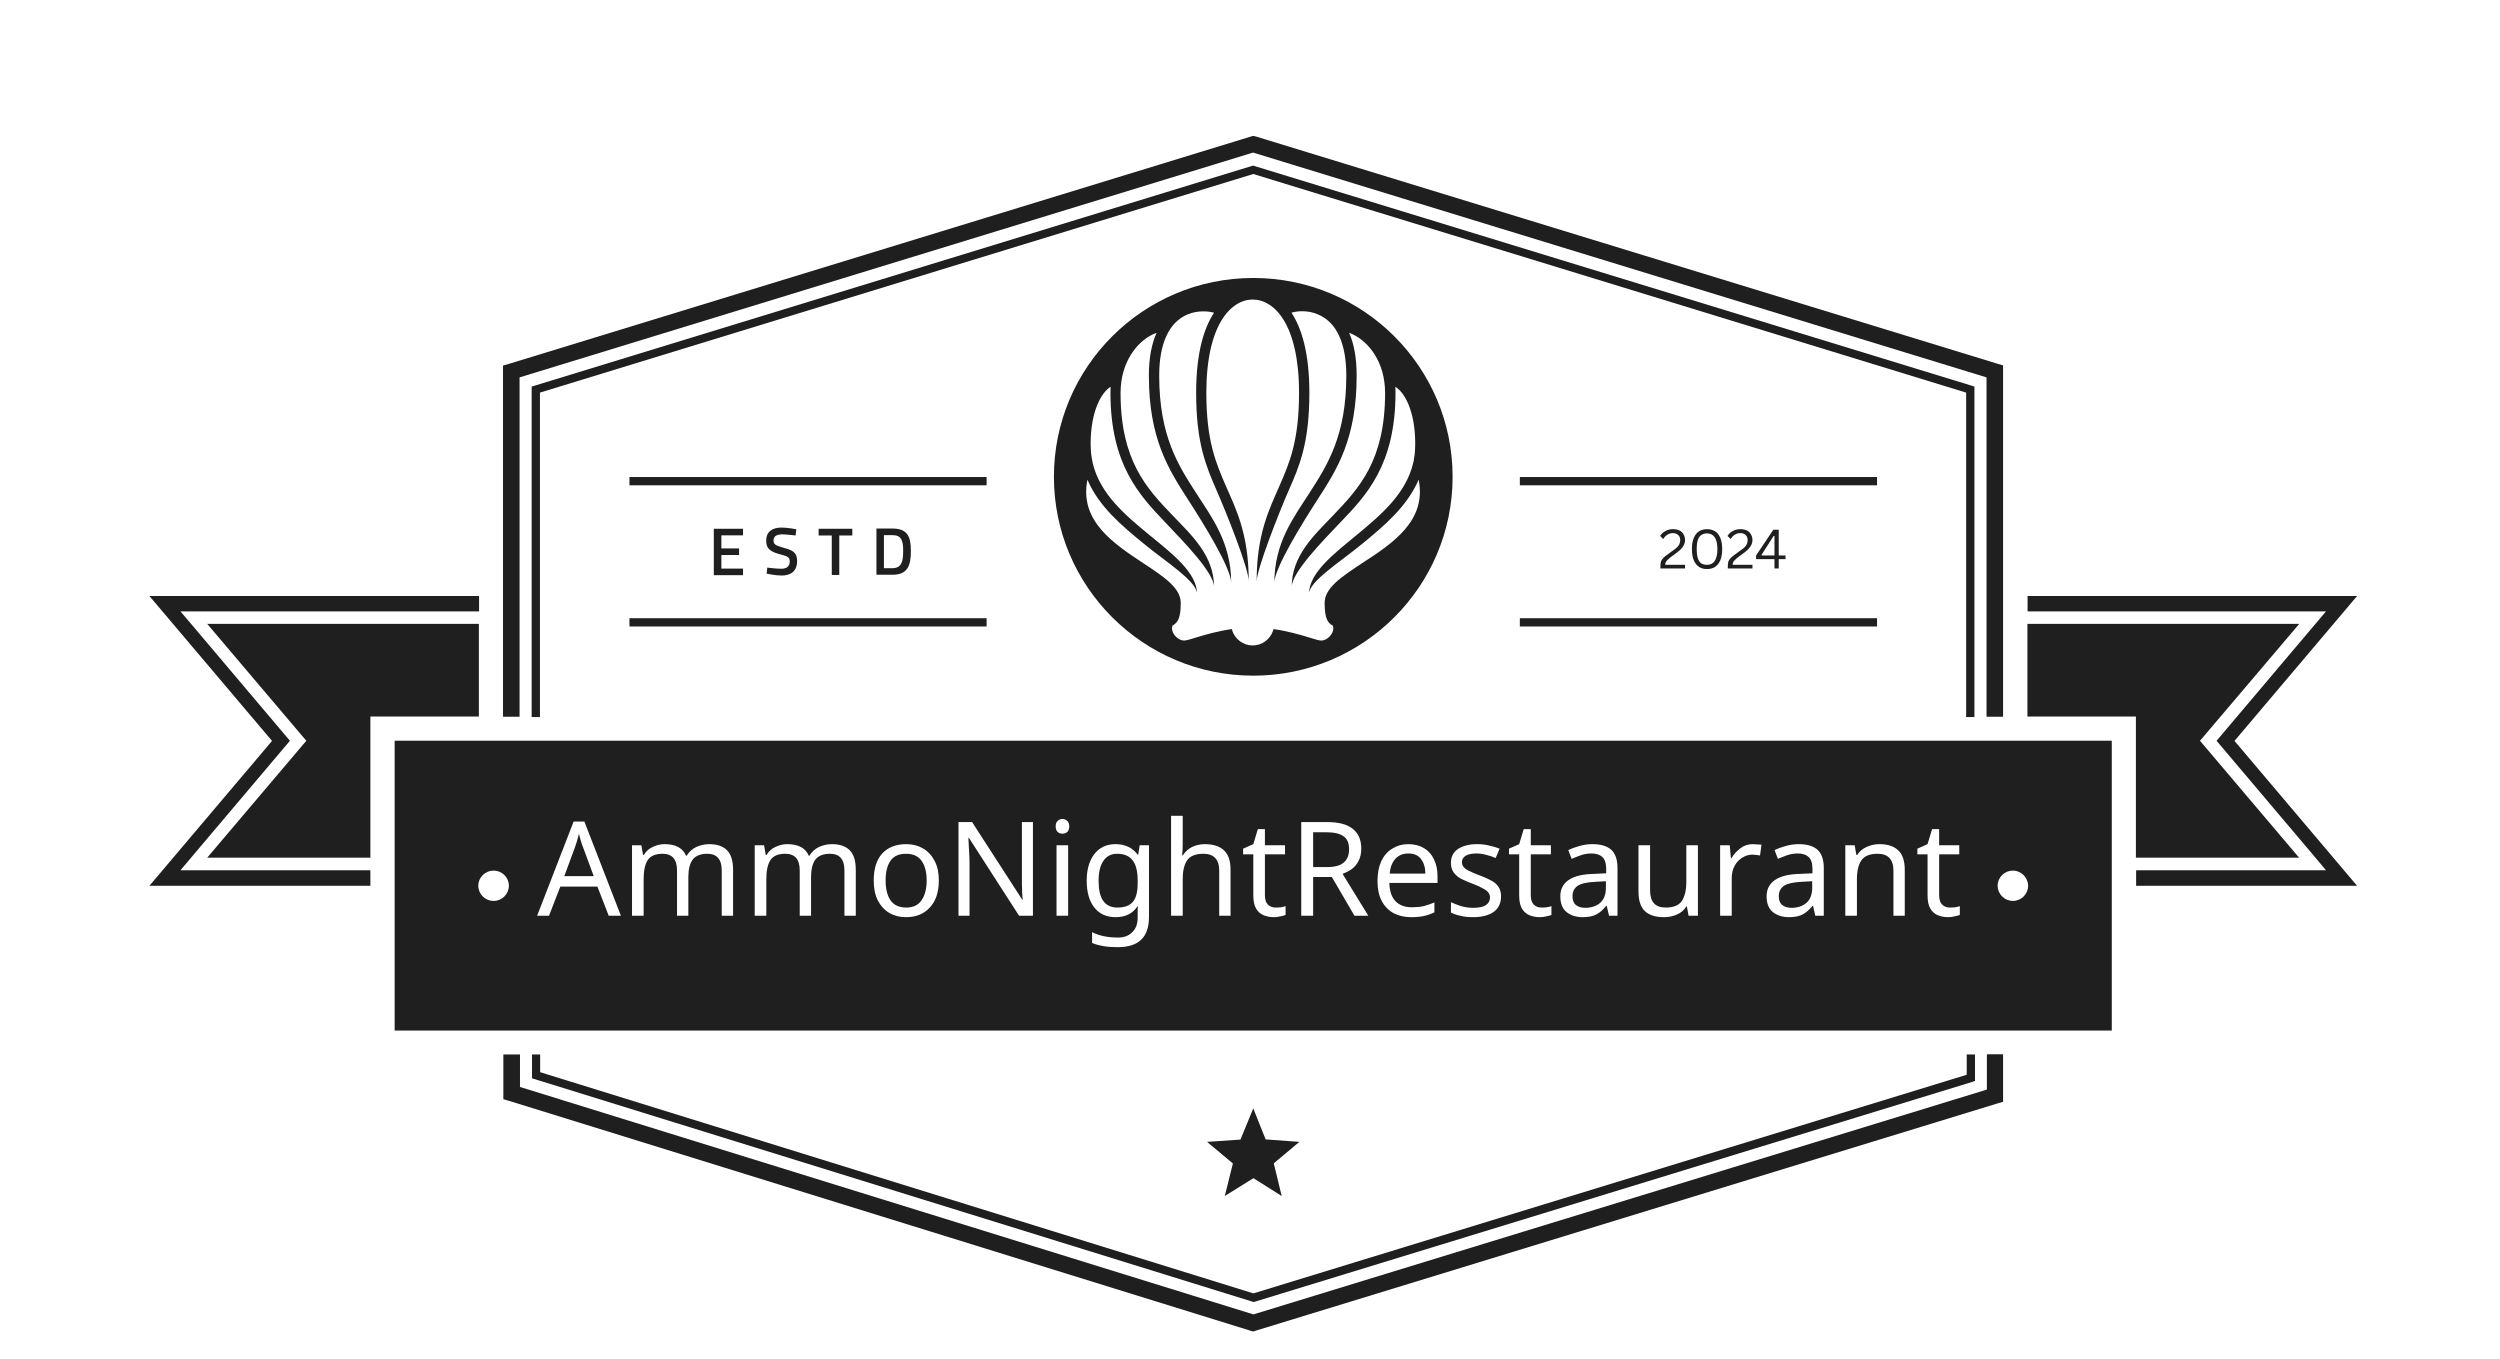 <svg xmlns="http://www.w3.org/2000/svg" xmlns:xlink="http://www.w3.org/1999/xlink" width="184" zoomAndPan="magnify" viewBox="0 0 138 75" height="100" preserveAspectRatio="xMidYMid meet"><defs><clipPath id="f713031c06"><path d="M 27 7.5 L 111 7.5 L 111 73.5 L 27 73.5 Z M 27 7.5 "></path></clipPath><clipPath id="fa004a15a4"><path d="M 8.055 32 L 130.305 32 L 130.305 49 L 8.055 49 Z M 8.055 32 "></path></clipPath><clipPath id="176d17d7c8"><path d="M 33.895 44.875 L 104.105 44.875 L 104.105 52.285 L 33.895 52.285 Z M 33.895 44.875 "></path></clipPath><clipPath id="e8940a3c55"><path d="M 86.082 27.637 L 104.105 27.637 L 104.105 33.125 L 86.082 33.125 Z M 86.082 27.637 "></path></clipPath></defs><g id="fe3dcba894"><rect x="0" width="138" y="0" height="75" style="fill:#ffffff;fill-opacity:1;stroke:none;"></rect><rect x="0" width="138" y="0" height="75" style="fill:#ffffff;fill-opacity:1;stroke:none;"></rect><path style="fill-rule:evenodd;fill:#1f1f1f;fill-opacity:1;stroke-width:0.374;stroke-linecap:butt;stroke-linejoin:miter;stroke:#ffffff;stroke-opacity:1;stroke-miterlimit:22.926;" d="M 28.104 64.234 C 28.812 64.234 29.378 63.559 29.378 62.725 C 29.378 61.896 28.812 61.216 28.104 61.216 C 27.403 61.216 26.836 61.896 26.836 62.725 C 26.836 63.542 27.414 64.234 28.104 64.234 Z M 28.104 64.234 " transform="matrix(0.662,0,0,0.66,8.245,7.5)"></path><g clip-rule="nonzero" clip-path="url(#f713031c06)"><path style=" stroke:none;fill-rule:nonzero;fill:#1f1f1f;fill-opacity:1;" d="M 69.312 7.531 L 110.246 20.074 L 110.57 20.168 L 110.57 39.562 L 109.656 39.562 L 109.656 20.832 L 69.168 8.422 L 28.68 20.832 L 28.68 39.562 L 27.766 39.562 L 27.766 20.18 L 28.09 20.086 L 69.031 7.543 L 69.168 7.5 Z M 110.57 58.207 L 110.57 60.82 L 110.246 60.914 L 69.305 73.457 L 69.168 73.5 L 69.031 73.457 L 28.109 60.77 L 27.785 60.676 L 27.785 58.207 L 28.703 58.207 L 28.703 60 L 69.188 72.555 L 109.676 60.145 L 109.676 58.195 L 110.57 58.195 Z M 110.57 58.207 "></path></g><path style=" stroke:none;fill-rule:nonzero;fill:#1f1f1f;fill-opacity:1;" d="M 69.18 9.605 L 29.805 21.672 L 29.805 39.582 L 29.348 39.582 L 29.348 21.34 L 29.512 21.289 L 69.105 9.16 L 69.168 9.141 L 69.23 9.16 L 108.832 21.289 L 108.988 21.34 L 108.988 39.582 L 108.531 39.582 L 108.531 21.672 Z M 29.816 58.207 L 29.816 59.184 L 69.188 71.395 L 108.562 59.328 L 108.562 58.207 L 109.02 58.207 L 109.02 59.668 L 108.863 59.723 L 69.273 71.852 L 69.199 71.871 L 69.137 71.852 L 29.535 59.574 L 29.367 59.523 L 29.367 58.207 Z M 29.816 58.207 "></path><path style=" stroke:none;fill-rule:evenodd;fill:#1f1f1f;fill-opacity:1;" d="M 21.785 40.887 L 116.57 40.887 L 116.57 56.887 L 21.785 56.887 Z M 21.785 40.887 "></path><path style=" stroke:none;fill-rule:evenodd;fill:#ffffff;fill-opacity:1;" d="M 111.113 48.059 C 110.645 48.059 110.27 48.434 110.27 48.887 C 110.27 49.355 110.645 49.73 111.113 49.73 C 111.578 49.73 111.953 49.355 111.953 48.887 C 111.941 48.434 111.57 48.059 111.113 48.059 Z M 27.246 48.059 C 26.777 48.059 26.402 48.434 26.402 48.887 C 26.402 49.355 26.777 49.73 27.246 49.73 C 27.715 49.73 28.09 49.355 28.09 48.887 C 28.09 48.434 27.715 48.059 27.246 48.059 Z M 27.246 48.059 "></path><path style=" stroke:none;fill-rule:evenodd;fill:#1f1f1f;fill-opacity:1;" d="M 69.18 61.184 L 69.863 62.895 L 71.727 63.031 L 70.312 64.215 L 70.75 66.02 L 69.188 65.035 L 67.609 66.02 L 68.055 64.223 L 66.629 63.031 L 68.473 62.906 Z M 69.18 61.184 "></path><g clip-rule="nonzero" clip-path="url(#fa004a15a4)"><path style=" stroke:none;fill-rule:evenodd;fill:#1f1f1f;fill-opacity:1;" d="M 26.445 32.898 L 8.246 32.898 L 15.016 40.898 L 8.246 48.898 L 20.445 48.898 L 20.445 48.039 L 9.961 48.039 L 10.441 47.469 L 16.004 40.891 L 10.441 34.312 L 9.961 33.75 L 26.445 33.75 Z M 26.445 34.438 L 11.438 34.438 L 16.723 40.672 L 16.91 40.891 L 16.723 41.109 L 11.438 47.344 L 20.445 47.344 L 20.445 39.551 L 26.434 39.551 L 26.434 34.438 Z M 111.914 33.75 L 128.395 33.75 L 127.918 34.312 L 122.355 40.891 L 127.918 47.469 L 128.395 48.039 L 117.914 48.039 L 117.914 48.898 L 130.113 48.898 L 123.344 40.898 L 130.113 32.898 L 111.922 32.898 L 111.922 33.75 Z M 126.918 34.438 L 111.914 34.438 L 111.914 39.551 L 117.902 39.551 L 117.902 47.344 L 126.91 47.344 L 121.625 41.109 L 121.438 40.891 L 121.625 40.672 Z M 126.918 34.438 "></path></g><path style=" stroke:none;fill-rule:evenodd;fill:#1f1f1f;fill-opacity:1;" d="M 69.18 15.344 C 63.105 15.344 58.176 20.262 58.176 26.32 C 58.176 32.379 63.105 37.297 69.18 37.297 C 75.254 37.297 80.184 32.379 80.184 26.32 C 80.184 20.262 75.262 15.344 69.18 15.344 Z M 69.18 15.344 "></path><path style=" stroke:none;fill-rule:evenodd;fill:#1f1f1f;fill-opacity:1;" d="M 54.461 34.582 L 34.746 34.582 L 34.746 34.125 L 54.461 34.125 Z M 54.461 26.789 L 34.746 26.789 L 34.746 26.332 L 54.461 26.332 Z M 54.461 26.789 "></path><path style=" stroke:none;fill-rule:evenodd;fill:#1f1f1f;fill-opacity:1;" d="M 103.613 34.582 L 83.895 34.582 L 83.895 34.125 L 103.613 34.125 Z M 103.613 26.789 L 83.895 26.789 L 83.895 26.332 L 103.613 26.332 Z M 103.613 26.789 "></path><path style=" stroke:none;fill-rule:nonzero;fill:#ffffff;fill-opacity:1;" d="M 35.504 45.797 C 36.242 45.797 36.918 45.797 37.469 46.305 C 37.812 46.625 38.043 47.113 38.043 47.707 C 38.043 48.516 37.613 49.129 37.031 49.398 L 38.133 51.992 L 37.387 51.992 L 36.379 49.582 C 36.168 49.613 35.961 49.613 35.504 49.613 L 34.953 49.613 L 34.953 52.012 L 34.266 52.012 L 34.266 45.809 L 35.504 45.809 Z M 34.953 48.961 L 35.504 48.961 C 36.199 48.961 36.625 48.961 36.992 48.629 C 37.23 48.41 37.355 48.059 37.355 47.695 C 37.355 47.332 37.23 46.988 36.992 46.762 C 36.637 46.441 36.211 46.441 35.504 46.441 L 34.953 46.441 Z M 34.953 48.961 "></path><path style=" stroke:none;fill-rule:nonzero;fill:#ffffff;fill-opacity:1;" d="M 45.188 45.797 L 45.188 46.449 L 42.418 46.449 L 42.418 48.484 L 44.625 48.484 L 44.625 49.137 L 42.418 49.137 L 42.418 51.359 L 45.188 51.359 L 45.188 52.012 L 41.734 52.012 L 41.734 45.816 L 45.188 45.816 Z M 45.188 45.797 "></path><path style=" stroke:none;fill-rule:nonzero;fill:#ffffff;fill-opacity:1;" d="M 52.883 45.797 L 52.883 46.449 L 51.125 46.449 L 51.125 52 L 50.438 52 L 50.438 46.449 L 48.68 46.449 L 48.68 45.797 Z M 52.883 45.797 "></path><path style=" stroke:none;fill-rule:nonzero;fill:#ffffff;fill-opacity:1;" d="M 57.645 45.797 C 58.383 45.797 59.059 45.797 59.609 46.305 C 59.953 46.625 60.184 47.113 60.184 47.707 C 60.184 48.516 59.758 49.129 59.176 49.398 L 60.277 51.992 L 59.527 51.992 L 58.52 49.582 C 58.312 49.613 58.102 49.613 57.645 49.613 L 57.094 49.613 L 57.094 52.012 L 56.406 52.012 L 56.406 45.809 L 57.645 45.809 Z M 57.094 48.961 L 57.645 48.961 C 58.344 48.961 58.77 48.961 59.133 48.629 C 59.371 48.41 59.496 48.059 59.496 47.695 C 59.496 47.332 59.371 46.988 59.133 46.762 C 58.777 46.441 58.352 46.441 57.645 46.441 L 57.094 46.441 Z M 57.094 48.961 "></path><path style=" stroke:none;fill-rule:nonzero;fill:#ffffff;fill-opacity:1;" d="M 64.02 46.656 C 64.363 46.086 65.02 45.734 65.797 45.734 C 66.578 45.734 67.234 46.086 67.578 46.656 C 67.91 47.207 67.91 47.789 67.91 48.887 C 67.91 49.988 67.91 50.578 67.578 51.121 C 67.234 51.691 66.578 52.043 65.797 52.043 C 65.02 52.043 64.363 51.691 64.02 51.121 C 63.688 50.57 63.688 49.988 63.688 48.887 C 63.676 47.801 63.676 47.207 64.02 46.656 Z M 64.613 50.797 C 64.832 51.172 65.277 51.391 65.797 51.391 C 66.32 51.391 66.754 51.16 66.984 50.797 C 67.223 50.402 67.223 49.844 67.223 48.887 C 67.223 47.945 67.223 47.383 66.984 46.98 C 66.766 46.605 66.32 46.379 65.797 46.379 C 65.277 46.379 64.844 46.605 64.613 46.98 C 64.375 47.375 64.375 47.934 64.375 48.887 C 64.375 49.844 64.375 50.402 64.613 50.797 Z M 64.613 50.797 "></path><path style=" stroke:none;fill-rule:nonzero;fill:#ffffff;fill-opacity:1;" d="M 74.93 46.262 L 74.578 46.824 C 74.242 46.555 73.746 46.398 73.254 46.398 C 72.422 46.398 72.102 46.875 72.102 47.32 C 72.102 47.602 72.234 47.871 72.477 48.059 C 72.703 48.246 73.066 48.359 73.371 48.453 C 73.777 48.578 74.234 48.703 74.629 49.035 C 74.949 49.312 75.242 49.793 75.242 50.332 C 75.242 51.18 74.586 52.062 73.254 52.062 C 72.602 52.062 71.945 51.855 71.395 51.43 L 71.789 50.902 C 72.215 51.254 72.734 51.41 73.254 51.41 C 74.203 51.41 74.555 50.828 74.555 50.332 C 74.555 50.039 74.41 49.719 74.148 49.5 C 73.898 49.281 73.516 49.18 73.09 49.043 C 72.746 48.941 72.383 48.836 71.996 48.527 C 71.676 48.266 71.414 47.82 71.414 47.344 C 71.414 46.461 72.102 45.754 73.266 45.754 C 73.867 45.734 74.492 45.93 74.93 46.262 Z M 74.93 46.262 "></path><path style=" stroke:none;fill-rule:nonzero;fill:#ffffff;fill-opacity:1;" d="M 82.344 45.797 L 82.344 46.449 L 80.586 46.449 L 80.586 52 L 79.891 52 L 79.891 46.449 L 78.145 46.449 L 78.145 45.797 Z M 82.344 45.797 "></path><path style=" stroke:none;fill-rule:nonzero;fill:#ffffff;fill-opacity:1;" d="M 86.266 45.797 L 87.699 48.91 L 89.137 45.797 L 89.895 45.797 L 88.043 49.668 L 88.043 51.992 L 87.359 51.992 L 87.359 49.668 L 85.508 45.797 Z M 86.266 45.797 "></path><path style=" stroke:none;fill-rule:nonzero;fill:#ffffff;fill-opacity:1;" d="M 93.922 45.797 L 93.922 51.348 L 96.5 51.348 L 96.5 52 L 93.234 52 L 93.234 45.809 L 93.922 45.809 Z M 93.922 45.797 "></path><path style=" stroke:none;fill-rule:nonzero;fill:#ffffff;fill-opacity:1;" d="M 103.57 45.797 L 103.57 46.449 L 100.805 46.449 L 100.805 48.484 L 103.012 48.484 L 103.012 49.137 L 100.805 49.137 L 100.805 51.359 L 103.57 51.359 L 103.57 52.012 L 100.117 52.012 L 100.117 45.816 L 103.57 45.816 Z M 103.57 45.797 "></path><path style=" stroke:none;fill-rule:nonzero;fill:#1f1f1f;fill-opacity:1;" d="M 39.402 29.188 L 41.016 29.188 L 41.016 29.551 L 39.82 29.551 L 39.82 30.273 L 40.797 30.273 L 40.797 30.637 L 39.82 30.637 L 39.82 31.387 L 41.016 31.387 L 41.016 31.75 L 39.402 31.75 Z M 39.402 29.188 "></path><path style=" stroke:none;fill-rule:nonzero;fill:#1f1f1f;fill-opacity:1;" d="M 43.918 29.559 C 43.918 29.559 43.398 29.496 43.18 29.496 C 42.867 29.496 42.699 29.609 42.699 29.828 C 42.699 30.066 42.836 30.117 43.273 30.242 C 43.812 30.387 44 30.535 44 30.969 C 44 31.531 43.648 31.77 43.148 31.77 C 42.816 31.77 42.316 31.664 42.316 31.664 L 42.355 31.332 C 42.355 31.332 42.855 31.395 43.125 31.395 C 43.438 31.395 43.594 31.25 43.594 30.992 C 43.594 30.773 43.48 30.699 43.086 30.605 C 42.535 30.461 42.293 30.297 42.293 29.848 C 42.293 29.34 42.637 29.121 43.148 29.121 C 43.469 29.121 43.957 29.215 43.957 29.215 Z M 43.918 29.559 "></path><path style=" stroke:none;fill-rule:nonzero;fill:#1f1f1f;fill-opacity:1;" d="M 45.188 29.188 L 47.047 29.188 L 47.047 29.559 L 46.328 29.559 L 46.328 31.738 L 45.914 31.738 L 45.914 29.559 L 45.188 29.559 Z M 45.188 29.188 "></path><path style=" stroke:none;fill-rule:nonzero;fill:#1f1f1f;fill-opacity:1;" d="M 48.379 31.727 L 48.379 29.176 L 49.262 29.176 C 50.086 29.176 50.281 29.609 50.281 30.41 C 50.281 31.219 50.105 31.727 49.262 31.727 Z M 49.262 29.539 L 48.793 29.539 L 48.793 31.363 L 49.262 31.363 C 49.781 31.363 49.855 30.969 49.855 30.41 C 49.855 29.859 49.773 29.539 49.262 29.539 Z M 49.262 29.539 "></path><path style=" stroke:none;fill-rule:nonzero;fill:#1f1f1f;fill-opacity:1;" d="M 88.531 31.727 L 88.531 31.375 L 89.145 30.754 C 89.469 30.43 89.645 30.234 89.645 29.973 C 89.645 29.695 89.5 29.602 89.18 29.602 C 88.918 29.602 88.574 29.664 88.574 29.664 L 88.555 29.332 C 88.555 29.332 88.918 29.227 89.281 29.227 C 89.824 29.227 90.07 29.445 90.07 29.91 C 90.07 30.285 89.914 30.504 89.531 30.855 L 89 31.363 L 90.113 31.363 L 90.113 31.727 Z M 88.531 31.727 "></path><path style=" stroke:none;fill-rule:nonzero;fill:#1f1f1f;fill-opacity:1;" d="M 93.316 30.535 C 93.316 31.469 92.973 31.781 92.391 31.781 C 91.809 31.781 91.457 31.48 91.457 30.535 C 91.457 29.57 91.801 29.238 92.391 29.238 C 92.984 29.238 93.316 29.559 93.316 30.535 Z M 91.883 30.535 C 91.883 31.207 92.047 31.418 92.391 31.418 C 92.723 31.418 92.891 31.207 92.891 30.535 C 92.891 29.809 92.734 29.602 92.391 29.602 C 92.047 29.59 91.883 29.797 91.883 30.535 Z M 91.883 30.535 "></path><path style=" stroke:none;fill-rule:nonzero;fill:#1f1f1f;fill-opacity:1;" d="M 96.395 30.535 C 96.395 31.469 96.051 31.781 95.469 31.781 C 94.875 31.781 94.535 31.48 94.535 30.535 C 94.535 29.57 94.875 29.238 95.469 29.238 C 96.062 29.238 96.395 29.559 96.395 30.535 Z M 94.961 30.535 C 94.961 31.207 95.125 31.418 95.469 31.418 C 95.801 31.418 95.969 31.207 95.969 30.535 C 95.969 29.809 95.812 29.602 95.469 29.602 C 95.125 29.59 94.961 29.797 94.961 30.535 Z M 94.961 30.535 "></path><path style=" stroke:none;fill-rule:nonzero;fill:#1f1f1f;fill-opacity:1;" d="M 97.715 31.727 L 97.715 31.375 L 98.32 30.754 C 98.641 30.43 98.82 30.234 98.82 29.973 C 98.82 29.695 98.672 29.602 98.352 29.602 C 98.09 29.602 97.746 29.664 97.746 29.664 L 97.727 29.332 C 97.727 29.332 98.09 29.227 98.453 29.227 C 98.996 29.227 99.246 29.445 99.246 29.91 C 99.246 30.285 99.09 30.504 98.703 30.855 L 98.172 31.363 L 99.285 31.363 L 99.285 31.727 Z M 97.715 31.727 "></path><path style=" stroke:none;fill-rule:nonzero;fill:#ffffff;fill-opacity:1;" d="M 78.309 26.477 C 77.676 27.961 76.395 29.031 75.223 29.996 C 73.984 31.02 72.258 32.09 72.258 32.785 C 72.258 31.613 73.641 30.566 74.855 29.559 C 76.211 28.438 77.602 27.277 78.008 25.555 C 78.027 25.469 78.051 25.379 78.059 25.285 C 78.102 25.035 78.121 24.785 78.121 24.516 C 78.121 22.629 77.5 21.633 77.02 21.352 C 77.031 21.457 77.031 21.57 77.031 21.684 C 77.031 25.656 75.418 27.348 73.992 28.832 C 72.953 29.922 71.301 31.613 71.301 32.41 C 71.301 30.668 72.539 29.547 73.59 28.449 C 75.004 26.965 76.457 25.438 76.457 21.695 C 76.457 19.941 75.512 18.859 74.699 18.469 C 74.617 18.426 74.543 18.395 74.473 18.375 C 74.73 18.953 74.887 19.723 74.887 20.738 C 74.887 24.227 73.797 25.918 72.746 27.547 C 71.895 28.863 70.344 31.363 70.344 32.172 C 70.344 29.941 71.426 28.551 72.266 27.234 C 73.277 25.668 74.316 24.051 74.316 20.73 C 74.316 18.945 73.777 17.773 72.734 17.348 C 72.184 17.117 71.621 17.16 71.289 17.262 C 71.84 18.094 72.277 19.465 72.277 21.684 C 72.277 24.465 71.727 25.73 71.133 27.078 C 70.602 28.293 69.387 31.375 69.367 32.09 C 69.367 29.484 70.062 28.117 70.613 26.852 C 71.176 25.562 71.707 24.352 71.707 21.684 C 71.707 17.887 70.332 16.535 69.148 16.535 C 67.973 16.535 66.59 17.887 66.59 21.684 C 66.59 24.352 67.121 25.562 67.68 26.852 C 68.23 28.105 68.93 29.484 68.93 32.09 C 68.93 31.375 67.691 28.293 67.16 27.078 C 66.578 25.738 66.027 24.473 66.027 21.684 C 66.027 19.465 66.465 18.094 67.016 17.262 C 66.684 17.168 66.121 17.129 65.57 17.348 C 64.539 17.773 63.988 18.945 63.988 20.73 C 63.988 24.051 65.027 25.668 66.039 27.234 C 66.879 28.543 67.961 29.941 67.961 32.172 C 67.961 31.363 66.414 28.863 65.559 27.547 C 64.508 25.906 63.418 24.215 63.418 20.738 C 63.418 19.711 63.582 18.953 63.844 18.375 C 63.781 18.395 63.699 18.426 63.613 18.469 C 62.805 18.859 61.855 19.941 61.855 21.695 C 61.855 25.438 63.312 26.977 64.727 28.449 C 65.777 29.547 67.016 30.668 67.016 32.41 C 67.016 31.613 65.363 29.934 64.32 28.832 C 62.906 27.348 61.297 25.656 61.297 21.684 C 61.297 21.57 61.305 21.457 61.305 21.352 C 60.828 21.641 60.203 22.637 60.203 24.516 C 60.203 24.785 60.223 25.035 60.266 25.285 C 60.277 25.379 60.309 25.461 60.316 25.555 C 60.723 27.277 62.117 28.438 63.48 29.559 C 64.695 30.555 66.078 31.613 66.078 32.785 C 66.078 32.09 64.363 31.02 63.117 29.996 C 61.941 29.031 60.652 27.961 60.027 26.477 C 59.57 28.75 61.453 29.996 63.148 31.113 C 64.238 31.832 65.176 32.453 65.176 33.273 C 65.176 33.285 65.176 33.293 65.176 33.305 C 65.176 34.102 65.02 34.352 64.738 34.527 C 64.727 34.539 64.719 34.539 64.707 34.551 C 64.719 34.551 64.695 34.59 64.695 34.695 C 64.695 35.004 65.039 35.359 65.363 35.359 C 65.477 35.359 65.758 35.277 66.047 35.184 C 66.535 35.035 67.191 34.84 67.984 34.727 C 67.992 34.727 67.992 34.727 68.004 34.727 C 68.016 34.758 68.016 34.789 68.023 34.82 C 68.18 35.285 68.629 35.629 69.148 35.629 C 69.668 35.629 70.113 35.285 70.27 34.82 C 70.281 34.789 70.293 34.758 70.293 34.727 C 70.301 34.727 70.301 34.727 70.312 34.727 C 71.094 34.84 71.758 35.035 72.246 35.184 C 72.539 35.277 72.82 35.359 72.934 35.359 C 73.254 35.359 73.598 35.004 73.598 34.695 C 73.598 34.582 73.578 34.539 73.578 34.539 C 73.578 34.539 73.566 34.539 73.547 34.527 C 73.277 34.363 73.121 34.113 73.121 33.305 C 73.121 33.293 73.121 33.285 73.121 33.273 C 73.121 32.453 74.055 31.84 75.148 31.113 C 76.875 29.996 78.766 28.75 78.309 26.477 Z M 78.309 26.477 "></path><g clip-rule="nonzero" clip-path="url(#176d17d7c8)"><path style=" stroke:none;fill-rule:nonzero;fill:#1f1f1f;fill-opacity:1;" d="M 33.895 44.875 L 104.102 44.875 L 104.102 52.285 L 33.895 52.285 Z M 33.895 44.875 "></path></g><g clip-rule="nonzero" clip-path="url(#e8940a3c55)"><path style=" stroke:none;fill-rule:nonzero;fill:#ffffff;fill-opacity:1;" d="M 86.082 27.637 L 104.113 27.637 L 104.113 33.125 L 86.082 33.125 Z M 86.082 27.637 "></path></g><g style="fill:#ffffff;fill-opacity:1;"><g transform="translate(29.649, 50.55)"><path style="stroke:none" d="M 3.953 0 L 3.328 -1.609 L 1.281 -1.609 L 0.656 0 L 0 0 L 2.016 -5.203 L 2.609 -5.203 L 4.625 0 Z M 3.125 -2.188 L 2.547 -3.75 C 2.535 -3.789 2.508 -3.859 2.469 -3.953 C 2.438 -4.055 2.406 -4.16 2.375 -4.266 C 2.344 -4.379 2.32 -4.469 2.312 -4.531 C 2.27 -4.375 2.227 -4.223 2.188 -4.078 C 2.145 -3.941 2.109 -3.832 2.078 -3.75 L 1.5 -2.188 Z M 3.125 -2.188 "></path></g></g><g style="fill:#ffffff;fill-opacity:1;"><g transform="translate(34.278, 50.55)"><path style="stroke:none" d="M 4.875 -3.953 C 5.312 -3.953 5.641 -3.836 5.859 -3.609 C 6.078 -3.391 6.188 -3.031 6.188 -2.531 L 6.188 0 L 5.562 0 L 5.562 -2.5 C 5.562 -3.113 5.297 -3.422 4.766 -3.422 C 4.391 -3.422 4.117 -3.312 3.953 -3.094 C 3.797 -2.875 3.719 -2.555 3.719 -2.141 L 3.719 0 L 3.094 0 L 3.094 -2.5 C 3.094 -3.113 2.828 -3.422 2.297 -3.422 C 1.898 -3.422 1.625 -3.301 1.469 -3.062 C 1.32 -2.82 1.25 -2.473 1.25 -2.016 L 1.25 0 L 0.609 0 L 0.609 -3.891 L 1.125 -3.891 L 1.219 -3.359 L 1.266 -3.359 C 1.379 -3.555 1.539 -3.703 1.75 -3.797 C 1.957 -3.898 2.176 -3.953 2.406 -3.953 C 3.02 -3.953 3.414 -3.738 3.594 -3.312 L 3.625 -3.312 C 3.758 -3.531 3.938 -3.691 4.156 -3.797 C 4.383 -3.898 4.625 -3.953 4.875 -3.953 Z M 4.875 -3.953 "></path></g></g><g style="fill:#ffffff;fill-opacity:1;"><g transform="translate(41.051, 50.55)"><path style="stroke:none" d="M 4.875 -3.953 C 5.312 -3.953 5.641 -3.836 5.859 -3.609 C 6.078 -3.391 6.188 -3.031 6.188 -2.531 L 6.188 0 L 5.562 0 L 5.562 -2.5 C 5.562 -3.113 5.297 -3.422 4.766 -3.422 C 4.391 -3.422 4.117 -3.312 3.953 -3.094 C 3.797 -2.875 3.719 -2.555 3.719 -2.141 L 3.719 0 L 3.094 0 L 3.094 -2.5 C 3.094 -3.113 2.828 -3.422 2.297 -3.422 C 1.898 -3.422 1.625 -3.301 1.469 -3.062 C 1.32 -2.82 1.25 -2.473 1.25 -2.016 L 1.25 0 L 0.609 0 L 0.609 -3.891 L 1.125 -3.891 L 1.219 -3.359 L 1.266 -3.359 C 1.379 -3.555 1.539 -3.703 1.75 -3.797 C 1.957 -3.898 2.176 -3.953 2.406 -3.953 C 3.02 -3.953 3.414 -3.738 3.594 -3.312 L 3.625 -3.312 C 3.758 -3.531 3.938 -3.691 4.156 -3.797 C 4.383 -3.898 4.625 -3.953 4.875 -3.953 Z M 4.875 -3.953 "></path></g></g><g style="fill:#ffffff;fill-opacity:1;"><g transform="translate(47.824, 50.55)"><path style="stroke:none" d="M 4 -1.953 C 4 -1.305 3.832 -0.805 3.5 -0.453 C 3.176 -0.098 2.738 0.078 2.188 0.078 C 1.844 0.078 1.535 0 1.266 -0.156 C 0.992 -0.32 0.781 -0.555 0.625 -0.859 C 0.477 -1.16 0.406 -1.523 0.406 -1.953 C 0.406 -2.598 0.562 -3.094 0.875 -3.438 C 1.195 -3.781 1.641 -3.953 2.203 -3.953 C 2.547 -3.953 2.852 -3.875 3.125 -3.719 C 3.395 -3.562 3.609 -3.332 3.766 -3.031 C 3.922 -2.738 4 -2.379 4 -1.953 Z M 1.062 -1.953 C 1.062 -1.492 1.148 -1.129 1.328 -0.859 C 1.516 -0.586 1.805 -0.453 2.203 -0.453 C 2.586 -0.453 2.867 -0.586 3.047 -0.859 C 3.234 -1.129 3.328 -1.492 3.328 -1.953 C 3.328 -2.41 3.234 -2.77 3.047 -3.031 C 2.867 -3.289 2.582 -3.422 2.188 -3.422 C 1.789 -3.422 1.504 -3.289 1.328 -3.031 C 1.148 -2.77 1.062 -2.41 1.062 -1.953 Z M 1.062 -1.953 "></path></g></g><g style="fill:#ffffff;fill-opacity:1;"><g transform="translate(52.206, 50.55)"><path style="stroke:none" d="M 4.812 0 L 4.047 0 L 1.281 -4.297 L 1.25 -4.297 C 1.258 -4.129 1.27 -3.922 1.281 -3.672 C 1.301 -3.422 1.312 -3.16 1.312 -2.891 L 1.312 0 L 0.703 0 L 0.703 -5.172 L 1.453 -5.172 L 4.219 -0.891 L 4.25 -0.891 C 4.238 -0.961 4.227 -1.078 4.219 -1.234 C 4.219 -1.391 4.211 -1.555 4.203 -1.734 C 4.203 -1.922 4.203 -2.094 4.203 -2.25 L 4.203 -5.172 L 4.812 -5.172 Z M 4.812 0 "></path></g></g><g style="fill:#ffffff;fill-opacity:1;"><g transform="translate(57.711, 50.55)"><path style="stroke:none" d="M 0.938 -5.344 C 1.039 -5.344 1.129 -5.305 1.203 -5.234 C 1.273 -5.172 1.312 -5.07 1.312 -4.938 C 1.312 -4.801 1.273 -4.695 1.203 -4.625 C 1.129 -4.562 1.039 -4.531 0.938 -4.531 C 0.832 -4.531 0.742 -4.562 0.672 -4.625 C 0.598 -4.695 0.562 -4.801 0.562 -4.938 C 0.562 -5.07 0.598 -5.172 0.672 -5.234 C 0.742 -5.305 0.832 -5.344 0.938 -5.344 Z M 1.25 -3.891 L 1.25 0 L 0.609 0 L 0.609 -3.891 Z M 1.25 -3.891 "></path></g></g><g style="fill:#ffffff;fill-opacity:1;"><g transform="translate(59.58, 50.55)"><path style="stroke:none" d="M 2 -3.953 C 2.25 -3.953 2.477 -3.906 2.688 -3.812 C 2.895 -3.719 3.07 -3.57 3.219 -3.375 L 3.25 -3.375 L 3.328 -3.891 L 3.844 -3.891 L 3.844 0.062 C 3.844 0.625 3.703 1.039 3.422 1.312 C 3.141 1.594 2.703 1.734 2.109 1.734 C 1.535 1.734 1.066 1.656 0.703 1.5 L 0.703 0.906 C 1.086 1.102 1.566 1.203 2.141 1.203 C 2.473 1.203 2.734 1.102 2.922 0.906 C 3.117 0.719 3.219 0.453 3.219 0.109 L 3.219 -0.031 C 3.219 -0.094 3.219 -0.176 3.219 -0.281 C 3.219 -0.395 3.223 -0.473 3.234 -0.516 L 3.203 -0.516 C 2.941 -0.117 2.539 0.078 2 0.078 C 1.5 0.078 1.109 -0.098 0.828 -0.453 C 0.547 -0.805 0.406 -1.301 0.406 -1.938 C 0.406 -2.551 0.547 -3.039 0.828 -3.406 C 1.109 -3.77 1.5 -3.953 2 -3.953 Z M 2.078 -3.422 C 1.754 -3.422 1.504 -3.289 1.328 -3.031 C 1.148 -2.77 1.062 -2.398 1.062 -1.922 C 1.062 -1.441 1.145 -1.078 1.312 -0.828 C 1.488 -0.578 1.75 -0.453 2.094 -0.453 C 2.488 -0.453 2.773 -0.555 2.953 -0.766 C 3.129 -0.973 3.219 -1.312 3.219 -1.781 L 3.219 -1.938 C 3.219 -2.457 3.125 -2.832 2.938 -3.062 C 2.758 -3.301 2.473 -3.422 2.078 -3.422 Z M 2.078 -3.422 "></path></g></g><g style="fill:#ffffff;fill-opacity:1;"><g transform="translate(64.035, 50.55)"><path style="stroke:none" d="M 1.25 -5.516 L 1.25 -3.891 C 1.25 -3.703 1.238 -3.52 1.219 -3.344 L 1.266 -3.344 C 1.391 -3.539 1.555 -3.691 1.766 -3.797 C 1.984 -3.898 2.219 -3.953 2.469 -3.953 C 2.938 -3.953 3.289 -3.836 3.531 -3.609 C 3.77 -3.391 3.891 -3.031 3.891 -2.531 L 3.891 0 L 3.266 0 L 3.266 -2.484 C 3.266 -3.109 2.973 -3.422 2.391 -3.422 C 1.953 -3.422 1.648 -3.297 1.484 -3.047 C 1.328 -2.805 1.25 -2.461 1.25 -2.016 L 1.25 0 L 0.609 0 L 0.609 -5.516 Z M 1.25 -5.516 "></path></g></g><g style="fill:#ffffff;fill-opacity:1;"><g transform="translate(68.511, 50.55)"><path style="stroke:none" d="M 1.906 -0.453 C 2.008 -0.453 2.109 -0.457 2.203 -0.469 C 2.305 -0.488 2.391 -0.508 2.453 -0.531 L 2.453 -0.047 C 2.391 -0.016 2.297 0.008 2.172 0.031 C 2.047 0.062 1.926 0.078 1.812 0.078 C 1.602 0.078 1.41 0.039 1.234 -0.031 C 1.066 -0.102 0.93 -0.223 0.828 -0.391 C 0.723 -0.566 0.672 -0.812 0.672 -1.125 L 0.672 -3.391 L 0.109 -3.391 L 0.109 -3.703 L 0.672 -3.953 L 0.922 -4.781 L 1.312 -4.781 L 1.312 -3.891 L 2.422 -3.891 L 2.422 -3.391 L 1.312 -3.391 L 1.312 -1.141 C 1.312 -0.91 1.363 -0.738 1.469 -0.625 C 1.582 -0.508 1.727 -0.453 1.906 -0.453 Z M 1.906 -0.453 "></path></g></g><g style="fill:#ffffff;fill-opacity:1;"><g transform="translate(71.126, 50.55)"><path style="stroke:none" d="M 2.125 -5.172 C 2.77 -5.172 3.242 -5.047 3.547 -4.797 C 3.859 -4.555 4.016 -4.191 4.016 -3.703 C 4.016 -3.43 3.961 -3.203 3.859 -3.016 C 3.766 -2.828 3.633 -2.676 3.469 -2.562 C 3.312 -2.457 3.148 -2.375 2.984 -2.312 L 4.406 0 L 3.641 0 L 2.391 -2.141 L 1.359 -2.141 L 1.359 0 L 0.703 0 L 0.703 -5.172 Z M 2.094 -4.609 L 1.359 -4.609 L 1.359 -2.688 L 2.125 -2.688 C 2.551 -2.688 2.859 -2.77 3.047 -2.938 C 3.242 -3.102 3.344 -3.348 3.344 -3.672 C 3.344 -4.016 3.238 -4.254 3.031 -4.391 C 2.832 -4.535 2.52 -4.609 2.094 -4.609 Z M 2.094 -4.609 "></path></g></g><g style="fill:#ffffff;fill-opacity:1;"><g transform="translate(75.632, 50.55)"><path style="stroke:none" d="M 2.109 -3.953 C 2.441 -3.953 2.727 -3.879 2.969 -3.734 C 3.207 -3.598 3.391 -3.395 3.516 -3.125 C 3.648 -2.863 3.719 -2.555 3.719 -2.203 L 3.719 -1.812 L 1.062 -1.812 C 1.07 -1.375 1.18 -1.039 1.391 -0.812 C 1.609 -0.582 1.91 -0.469 2.297 -0.469 C 2.547 -0.469 2.766 -0.488 2.953 -0.531 C 3.141 -0.582 3.336 -0.648 3.547 -0.734 L 3.547 -0.188 C 3.348 -0.094 3.148 -0.023 2.953 0.016 C 2.766 0.055 2.535 0.078 2.266 0.078 C 1.898 0.078 1.578 0.004 1.297 -0.141 C 1.016 -0.297 0.797 -0.52 0.641 -0.812 C 0.484 -1.113 0.406 -1.477 0.406 -1.906 C 0.406 -2.332 0.473 -2.695 0.609 -3 C 0.754 -3.312 0.957 -3.547 1.219 -3.703 C 1.477 -3.867 1.773 -3.953 2.109 -3.953 Z M 2.109 -3.438 C 1.805 -3.438 1.566 -3.336 1.391 -3.141 C 1.211 -2.941 1.109 -2.672 1.078 -2.328 L 3.047 -2.328 C 3.047 -2.648 2.969 -2.914 2.812 -3.125 C 2.664 -3.332 2.43 -3.438 2.109 -3.438 Z M 2.109 -3.438 "></path></g></g><g style="fill:#ffffff;fill-opacity:1;"><g transform="translate(79.717, 50.55)"><path style="stroke:none" d="M 3.141 -1.078 C 3.141 -0.691 3 -0.398 2.719 -0.203 C 2.445 -0.016 2.07 0.078 1.594 0.078 C 1.32 0.078 1.086 0.051 0.891 0 C 0.703 -0.039 0.531 -0.098 0.375 -0.172 L 0.375 -0.75 C 0.531 -0.676 0.719 -0.602 0.938 -0.531 C 1.156 -0.469 1.379 -0.438 1.609 -0.438 C 1.93 -0.438 2.164 -0.488 2.312 -0.594 C 2.457 -0.695 2.531 -0.836 2.531 -1.016 C 2.531 -1.109 2.504 -1.191 2.453 -1.266 C 2.398 -1.348 2.301 -1.426 2.156 -1.5 C 2.02 -1.582 1.828 -1.672 1.578 -1.766 C 1.328 -1.859 1.109 -1.953 0.922 -2.047 C 0.742 -2.148 0.609 -2.27 0.516 -2.406 C 0.422 -2.539 0.375 -2.711 0.375 -2.922 C 0.375 -3.254 0.504 -3.508 0.766 -3.688 C 1.035 -3.863 1.391 -3.953 1.828 -3.953 C 2.066 -3.953 2.285 -3.926 2.484 -3.875 C 2.691 -3.832 2.883 -3.773 3.062 -3.703 L 2.844 -3.188 C 2.688 -3.258 2.516 -3.316 2.328 -3.359 C 2.148 -3.41 1.969 -3.438 1.781 -3.438 C 1.52 -3.438 1.32 -3.395 1.188 -3.312 C 1.051 -3.227 0.984 -3.113 0.984 -2.969 C 0.984 -2.852 1.016 -2.758 1.078 -2.688 C 1.141 -2.613 1.242 -2.539 1.391 -2.469 C 1.535 -2.395 1.734 -2.312 1.984 -2.219 C 2.223 -2.133 2.43 -2.039 2.609 -1.938 C 2.785 -1.844 2.914 -1.727 3 -1.594 C 3.094 -1.457 3.141 -1.285 3.141 -1.078 Z M 3.141 -1.078 "></path></g></g><g style="fill:#ffffff;fill-opacity:1;"><g transform="translate(83.187, 50.55)"><path style="stroke:none" d="M 1.906 -0.453 C 2.008 -0.453 2.109 -0.457 2.203 -0.469 C 2.305 -0.488 2.391 -0.508 2.453 -0.531 L 2.453 -0.047 C 2.391 -0.016 2.297 0.008 2.172 0.031 C 2.047 0.062 1.926 0.078 1.812 0.078 C 1.602 0.078 1.41 0.039 1.234 -0.031 C 1.066 -0.102 0.93 -0.223 0.828 -0.391 C 0.723 -0.566 0.672 -0.812 0.672 -1.125 L 0.672 -3.391 L 0.109 -3.391 L 0.109 -3.703 L 0.672 -3.953 L 0.922 -4.781 L 1.312 -4.781 L 1.312 -3.891 L 2.422 -3.891 L 2.422 -3.391 L 1.312 -3.391 L 1.312 -1.141 C 1.312 -0.91 1.363 -0.738 1.469 -0.625 C 1.582 -0.508 1.727 -0.453 1.906 -0.453 Z M 1.906 -0.453 "></path></g></g><g style="fill:#ffffff;fill-opacity:1;"><g transform="translate(85.802, 50.55)"><path style="stroke:none" d="M 2.094 -3.953 C 2.562 -3.953 2.91 -3.848 3.141 -3.641 C 3.367 -3.43 3.484 -3.098 3.484 -2.641 L 3.484 0 L 3.016 0 L 2.891 -0.547 L 2.859 -0.547 C 2.691 -0.336 2.516 -0.18 2.328 -0.078 C 2.141 0.023 1.883 0.078 1.562 0.078 C 1.207 0.078 0.91 -0.016 0.672 -0.203 C 0.441 -0.391 0.328 -0.68 0.328 -1.078 C 0.328 -1.461 0.477 -1.758 0.781 -1.969 C 1.094 -2.188 1.566 -2.301 2.203 -2.312 L 2.859 -2.344 L 2.859 -2.578 C 2.859 -2.898 2.785 -3.125 2.641 -3.25 C 2.504 -3.375 2.305 -3.438 2.047 -3.438 C 1.848 -3.438 1.656 -3.406 1.469 -3.344 C 1.289 -3.281 1.117 -3.211 0.953 -3.141 L 0.766 -3.625 C 0.93 -3.707 1.129 -3.781 1.359 -3.844 C 1.598 -3.914 1.844 -3.953 2.094 -3.953 Z M 2.844 -1.906 L 2.281 -1.875 C 1.789 -1.852 1.453 -1.773 1.266 -1.641 C 1.086 -1.504 1 -1.316 1 -1.078 C 1 -0.859 1.062 -0.695 1.188 -0.594 C 1.32 -0.488 1.492 -0.438 1.703 -0.438 C 2.023 -0.438 2.297 -0.523 2.516 -0.703 C 2.734 -0.891 2.844 -1.172 2.844 -1.547 Z M 2.844 -1.906 "></path></g></g><g style="fill:#ffffff;fill-opacity:1;"><g transform="translate(89.866, 50.55)"><path style="stroke:none" d="M 3.859 -3.891 L 3.859 0 L 3.344 0 L 3.25 -0.516 L 3.219 -0.516 C 3.094 -0.305 2.914 -0.156 2.688 -0.062 C 2.469 0.031 2.234 0.078 1.984 0.078 C 1.516 0.078 1.16 -0.035 0.922 -0.266 C 0.691 -0.492 0.578 -0.852 0.578 -1.344 L 0.578 -3.891 L 1.219 -3.891 L 1.219 -1.391 C 1.219 -0.766 1.504 -0.453 2.078 -0.453 C 2.504 -0.453 2.801 -0.57 2.969 -0.812 C 3.133 -1.062 3.219 -1.41 3.219 -1.859 L 3.219 -3.891 Z M 3.859 -3.891 "></path></g></g><g style="fill:#ffffff;fill-opacity:1;"><g transform="translate(94.342, 50.55)"><path style="stroke:none" d="M 2.422 -3.953 C 2.492 -3.953 2.57 -3.945 2.656 -3.938 C 2.738 -3.938 2.816 -3.93 2.891 -3.922 L 2.812 -3.328 C 2.75 -3.336 2.676 -3.348 2.594 -3.359 C 2.52 -3.367 2.453 -3.375 2.391 -3.375 C 2.191 -3.375 2.004 -3.316 1.828 -3.203 C 1.648 -3.098 1.508 -2.945 1.406 -2.75 C 1.301 -2.562 1.25 -2.336 1.25 -2.078 L 1.25 0 L 0.609 0 L 0.609 -3.891 L 1.141 -3.891 L 1.203 -3.172 L 1.234 -3.172 C 1.359 -3.391 1.52 -3.57 1.719 -3.719 C 1.914 -3.875 2.148 -3.953 2.422 -3.953 Z M 2.422 -3.953 "></path></g></g><g style="fill:#ffffff;fill-opacity:1;"><g transform="translate(97.189, 50.55)"><path style="stroke:none" d="M 2.094 -3.953 C 2.562 -3.953 2.91 -3.848 3.141 -3.641 C 3.367 -3.43 3.484 -3.098 3.484 -2.641 L 3.484 0 L 3.016 0 L 2.891 -0.547 L 2.859 -0.547 C 2.691 -0.336 2.516 -0.18 2.328 -0.078 C 2.141 0.023 1.883 0.078 1.562 0.078 C 1.207 0.078 0.91 -0.016 0.672 -0.203 C 0.441 -0.391 0.328 -0.68 0.328 -1.078 C 0.328 -1.461 0.477 -1.758 0.781 -1.969 C 1.094 -2.188 1.566 -2.301 2.203 -2.312 L 2.859 -2.344 L 2.859 -2.578 C 2.859 -2.898 2.785 -3.125 2.641 -3.25 C 2.504 -3.375 2.305 -3.438 2.047 -3.438 C 1.848 -3.438 1.656 -3.406 1.469 -3.344 C 1.289 -3.281 1.117 -3.211 0.953 -3.141 L 0.766 -3.625 C 0.93 -3.707 1.129 -3.781 1.359 -3.844 C 1.598 -3.914 1.844 -3.953 2.094 -3.953 Z M 2.844 -1.906 L 2.281 -1.875 C 1.789 -1.852 1.453 -1.773 1.266 -1.641 C 1.086 -1.504 1 -1.316 1 -1.078 C 1 -0.859 1.062 -0.695 1.188 -0.594 C 1.32 -0.488 1.492 -0.438 1.703 -0.438 C 2.023 -0.438 2.297 -0.523 2.516 -0.703 C 2.734 -0.891 2.844 -1.172 2.844 -1.547 Z M 2.844 -1.906 "></path></g></g><g style="fill:#ffffff;fill-opacity:1;"><g transform="translate(101.252, 50.55)"><path style="stroke:none" d="M 2.484 -3.953 C 2.953 -3.953 3.301 -3.836 3.531 -3.609 C 3.77 -3.391 3.891 -3.031 3.891 -2.531 L 3.891 0 L 3.266 0 L 3.266 -2.484 C 3.266 -3.109 2.973 -3.422 2.391 -3.422 C 1.961 -3.422 1.664 -3.301 1.5 -3.062 C 1.332 -2.82 1.25 -2.473 1.25 -2.016 L 1.25 0 L 0.609 0 L 0.609 -3.891 L 1.125 -3.891 L 1.219 -3.359 L 1.266 -3.359 C 1.391 -3.555 1.562 -3.703 1.781 -3.797 C 2 -3.898 2.234 -3.953 2.484 -3.953 Z M 2.484 -3.953 "></path></g></g><g style="fill:#ffffff;fill-opacity:1;"><g transform="translate(105.729, 50.55)"><path style="stroke:none" d="M 1.906 -0.453 C 2.008 -0.453 2.109 -0.457 2.203 -0.469 C 2.305 -0.488 2.391 -0.508 2.453 -0.531 L 2.453 -0.047 C 2.391 -0.016 2.297 0.008 2.172 0.031 C 2.047 0.062 1.926 0.078 1.812 0.078 C 1.602 0.078 1.41 0.039 1.234 -0.031 C 1.066 -0.102 0.93 -0.223 0.828 -0.391 C 0.723 -0.566 0.672 -0.812 0.672 -1.125 L 0.672 -3.391 L 0.109 -3.391 L 0.109 -3.703 L 0.672 -3.953 L 0.922 -4.781 L 1.312 -4.781 L 1.312 -3.891 L 2.422 -3.891 L 2.422 -3.391 L 1.312 -3.391 L 1.312 -1.141 C 1.312 -0.91 1.363 -0.738 1.469 -0.625 C 1.582 -0.508 1.727 -0.453 1.906 -0.453 Z M 1.906 -0.453 "></path></g></g><g style="fill:#1f1f1f;fill-opacity:1;"><g transform="translate(91.529, 31.381)"><path style="stroke:none" d="M 0.125 -0.094 C 0.125 -0.219 0.133 -0.316 0.156 -0.391 C 0.188 -0.461 0.234 -0.531 0.297 -0.594 C 0.359 -0.656 0.457 -0.734 0.594 -0.828 L 0.828 -1 C 0.922 -1.062 0.992 -1.117 1.047 -1.172 C 1.098 -1.223 1.141 -1.281 1.172 -1.344 C 1.203 -1.414 1.219 -1.488 1.219 -1.562 C 1.219 -1.688 1.18 -1.781 1.109 -1.844 C 1.047 -1.914 0.945 -1.953 0.812 -1.953 C 0.695 -1.953 0.594 -1.922 0.5 -1.859 C 0.414 -1.805 0.348 -1.734 0.297 -1.641 L 0.266 -1.641 L 0.109 -1.797 C 0.18 -1.91 0.273 -2 0.391 -2.062 C 0.516 -2.133 0.656 -2.172 0.812 -2.172 C 0.957 -2.172 1.082 -2.145 1.188 -2.094 C 1.289 -2.039 1.363 -1.969 1.406 -1.875 C 1.457 -1.789 1.484 -1.688 1.484 -1.562 C 1.484 -1.469 1.461 -1.379 1.422 -1.297 C 1.379 -1.211 1.32 -1.133 1.25 -1.062 C 1.176 -0.988 1.082 -0.91 0.969 -0.828 L 0.734 -0.656 C 0.648 -0.594 0.582 -0.535 0.531 -0.484 C 0.477 -0.441 0.441 -0.395 0.422 -0.344 C 0.398 -0.301 0.391 -0.254 0.391 -0.203 L 1.484 -0.203 L 1.484 0 L 0.125 0 Z M 0.125 -0.094 "></path></g><g transform="translate(93.175, 31.381)"><path style="stroke:none" d="M 1.047 0.031 C 0.891 0.031 0.75 -0.004 0.625 -0.078 C 0.5 -0.16 0.398 -0.281 0.328 -0.438 C 0.254 -0.602 0.219 -0.816 0.219 -1.078 C 0.219 -1.328 0.254 -1.535 0.328 -1.703 C 0.398 -1.867 0.5 -1.988 0.625 -2.062 C 0.75 -2.133 0.891 -2.172 1.047 -2.172 C 1.211 -2.172 1.359 -2.133 1.484 -2.062 C 1.609 -1.988 1.707 -1.867 1.781 -1.703 C 1.852 -1.535 1.891 -1.328 1.891 -1.078 C 1.891 -0.816 1.852 -0.602 1.781 -0.438 C 1.707 -0.281 1.609 -0.16 1.484 -0.078 C 1.359 -0.004 1.211 0.031 1.047 0.031 Z M 1.047 -0.203 C 1.234 -0.203 1.375 -0.27 1.469 -0.406 C 1.57 -0.539 1.625 -0.766 1.625 -1.078 C 1.625 -1.379 1.57 -1.598 1.469 -1.734 C 1.375 -1.867 1.234 -1.938 1.047 -1.938 C 0.93 -1.938 0.828 -1.906 0.734 -1.844 C 0.648 -1.789 0.586 -1.703 0.547 -1.578 C 0.504 -1.453 0.484 -1.285 0.484 -1.078 C 0.484 -0.859 0.504 -0.688 0.547 -0.562 C 0.586 -0.438 0.648 -0.344 0.734 -0.281 C 0.828 -0.227 0.93 -0.203 1.047 -0.203 Z M 1.047 -0.203 "></path></g></g><g style="fill:#1f1f1f;fill-opacity:1;"><g transform="translate(95.251, 31.381)"><path style="stroke:none" d="M 0.125 -0.094 C 0.125 -0.219 0.133 -0.316 0.156 -0.391 C 0.188 -0.461 0.234 -0.531 0.297 -0.594 C 0.359 -0.656 0.457 -0.734 0.594 -0.828 L 0.828 -1 C 0.922 -1.062 0.992 -1.117 1.047 -1.172 C 1.098 -1.223 1.141 -1.281 1.172 -1.344 C 1.203 -1.414 1.219 -1.488 1.219 -1.562 C 1.219 -1.688 1.18 -1.781 1.109 -1.844 C 1.047 -1.914 0.945 -1.953 0.812 -1.953 C 0.695 -1.953 0.594 -1.922 0.5 -1.859 C 0.414 -1.805 0.348 -1.734 0.297 -1.641 L 0.266 -1.641 L 0.109 -1.797 C 0.18 -1.91 0.273 -2 0.391 -2.062 C 0.516 -2.133 0.656 -2.172 0.812 -2.172 C 0.957 -2.172 1.082 -2.145 1.188 -2.094 C 1.289 -2.039 1.363 -1.969 1.406 -1.875 C 1.457 -1.789 1.484 -1.688 1.484 -1.562 C 1.484 -1.469 1.461 -1.379 1.422 -1.297 C 1.379 -1.211 1.32 -1.133 1.25 -1.062 C 1.176 -0.988 1.082 -0.91 0.969 -0.828 L 0.734 -0.656 C 0.648 -0.594 0.582 -0.535 0.531 -0.484 C 0.477 -0.441 0.441 -0.395 0.422 -0.344 C 0.398 -0.301 0.391 -0.254 0.391 -0.203 L 1.484 -0.203 L 1.484 0 L 0.125 0 Z M 0.125 -0.094 "></path></g></g><g style="fill:#1f1f1f;fill-opacity:1;"><g transform="translate(96.842, 31.381)"><path style="stroke:none" d="M 1.344 0 L 1.109 0 L 1.109 -0.516 L 0.094 -0.516 L 0.094 -0.719 L 1.047 -2.141 L 1.344 -2.141 L 1.344 -0.719 L 1.719 -0.719 L 1.719 -0.516 L 1.344 -0.516 Z M 0.391 -0.75 L 0.406 -0.719 L 1.109 -0.719 L 1.109 -1.797 L 1.062 -1.797 Z M 0.391 -0.75 "></path></g></g></g></svg>
